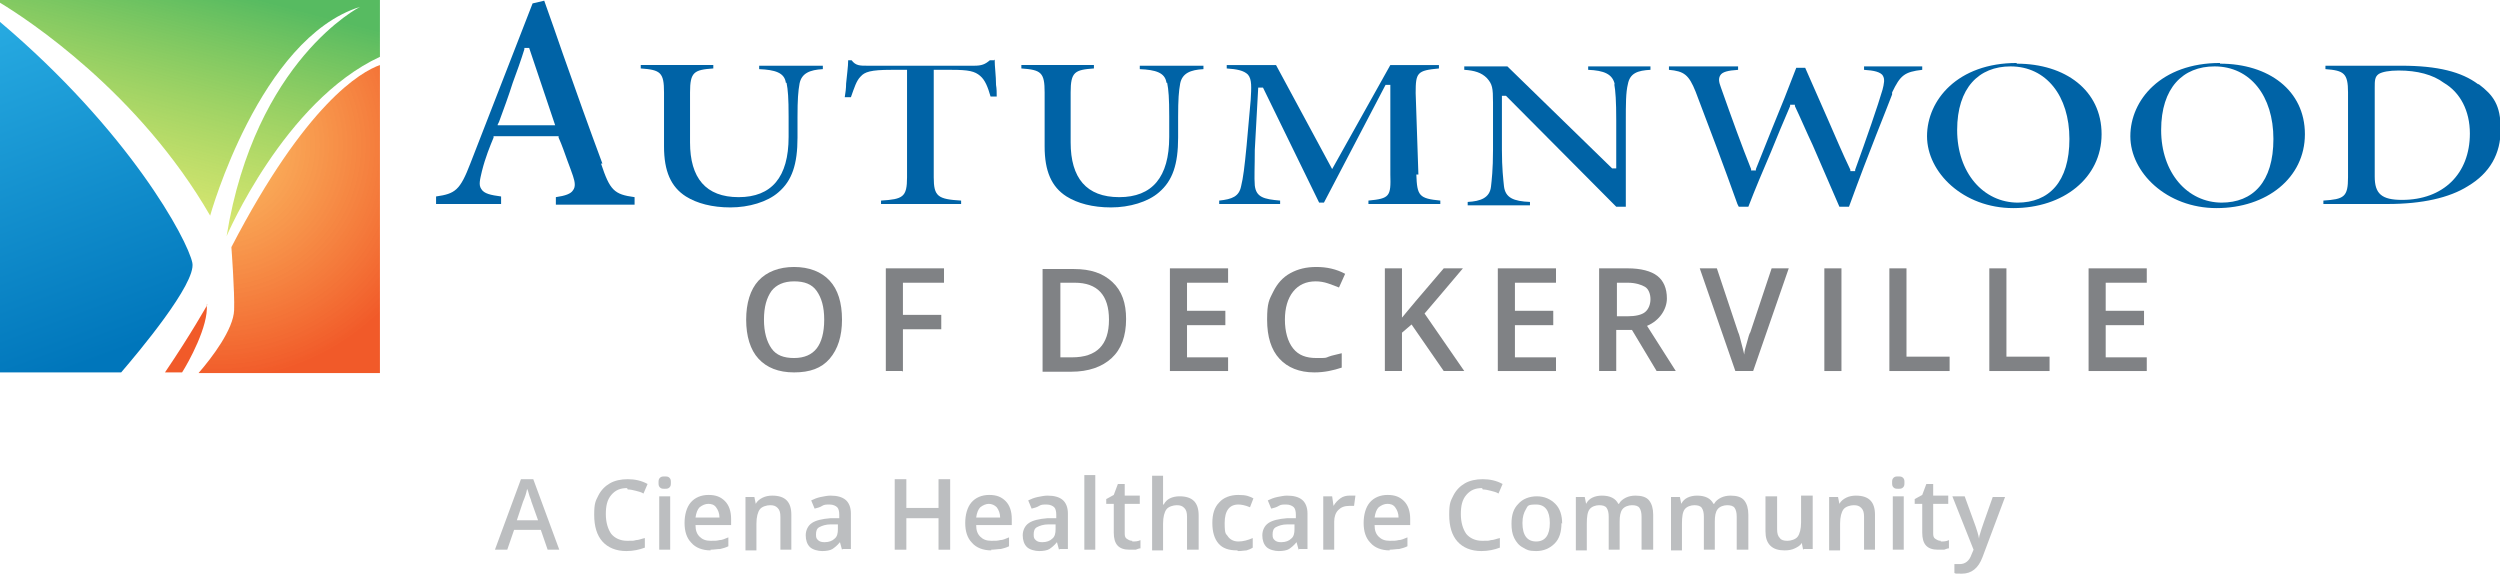 <?xml version="1.0" encoding="UTF-8"?>
<svg id="OUTLINED-CMYK" xmlns="http://www.w3.org/2000/svg" version="1.1" xmlns:xlink="http://www.w3.org/1999/xlink" viewBox="0 0 365.2 83.8">
  <!-- Generator: Adobe Illustrator 29.1.0, SVG Export Plug-In . SVG Version: 2.1.0 Build 142)  -->
  <defs>
    <style>
      .st0 {
        fill: url(#linear-gradient1);
      }

      .st1 {
        fill: url(#radial-gradient);
      }

      .st1, .st2 {
        opacity: 1;
      }

      .st3, .st4 {
        fill: #808285;
      }

      .st4 {
        stroke: #808285;
        stroke-miterlimit: 10;
        stroke-width: .2px;
      }

      .st2 {
        fill: #f15a29;
      }

      .st5 {
        display: none;
      }

      .st6 {
        fill: url(#linear-gradient);
      }

      .st7 {
        fill: #bcbec0;
      }

      .st8 {
        fill: #0063a6;
      }
    </style>
    <linearGradient id="linear-gradient" x1="29.4" y1="-2.3" x2="19" y2="37.5" gradientUnits="userSpaceOnUse">
      <stop offset="0" stop-color="#57bb61" stop-opacity="1"/>
      <stop offset="1" stop-color="#dbe120" stop-opacity=".6"/>
    </linearGradient>
    <linearGradient id="linear-gradient1" x1="16.1" y1="51.9" x2="-9.3" y2="-16.6" gradientUnits="userSpaceOnUse">
      <stop offset="0" stop-color="#0076bb" stop-opacity="1"/>
      <stop offset=".7" stop-color="#27aae1" stop-opacity="1"/>
    </linearGradient>
    <radialGradient id="radial-gradient" cx="31.5" cy="21.2" fx="31.5" fy="21.2" r="34.4" gradientUnits="userSpaceOnUse">
      <stop offset="0" stop-color="#fbb040" stop-opacity=".8"/>
      <stop offset="1" stop-color="#f15a29"/>
    </radialGradient>
  </defs>
  <g class="st5">
    <path class="st3" d="M157.9,57.6c0,2.4-.6,4.3-1.8,5.7s-2.9,2-5.1,2-4-.7-5.2-2c-1.2-1.3-1.8-3.2-1.8-5.7s.6-4.3,1.8-5.7,2.9-2,5.2-2,3.9.7,5.1,2,1.8,3.2,1.8,5.7ZM146.5,57.6c0,1.8.4,3.2,1.1,4.2s1.8,1.4,3.3,1.4,2.5-.5,3.3-1.4,1.1-2.3,1.1-4.2-.4-3.2-1.1-4.2-1.8-1.4-3.3-1.4-2.6.5-3.3,1.4-1.1,2.3-1.1,4.2Z"/>
    <path class="st3" d="M168.1,65h-2.4v-14.9h8.4v2.1h-6v4.7h5.6v2.1h-5.6v6.1Z"/>
    <path class="st3" d="M197.8,65l-4.3-12.4h0c.1,1.8.2,3.6.2,5.2v7.2h-2.2v-14.9h3.4l4.1,11.8h0l4.3-11.8h3.4v14.9h-2.3v-7.4c0-.7,0-1.7,0-2.9s0-1.9,0-2.2h0l-4.5,12.4h-2.1Z"/>
    <path class="st4" d="M218.4,54.6c-1.1,0-2,.4-2.6,1.2-.6.8-1,1.9-1,3.3s.3,2.6.9,3.3c.6.7,1.5,1.1,2.7,1.1s1,0,1.5-.2c.5-.1,1-.2,1.5-.4v1.7c-.9.4-2,.5-3.2.5-1.7,0-3.1-.5-4-1.6-.9-1.1-1.4-2.6-1.4-4.5s.2-2.3.7-3.3c.5-.9,1.1-1.6,2-2.1.9-.5,1.9-.7,3-.7s2.3.3,3.4.8l-.7,1.6c-.4-.2-.8-.4-1.3-.5-.4-.1-.9-.2-1.4-.2Z"/>
    <path class="st3" d="M228,50.2h4.4c2.1,0,3.5.3,4.4.9s1.4,1.5,1.4,2.8-.2,1.6-.7,2.2-1.1.9-1.9,1.1h0c1,.3,1.8.7,2.3,1.3s.7,1.4.7,2.4-.5,2.4-1.4,3.1-2.2,1.1-3.9,1.1h-5.4v-14.9ZM230.4,56.3h2.3c1,0,1.8-.2,2.2-.5s.7-.9.7-1.6-.3-1.2-.8-1.5-1.3-.5-2.4-.5h-2.1v4.1ZM230.4,58.3v4.7h2.6c1,0,1.8-.2,2.3-.6s.8-1,.8-1.8-.3-1.3-.8-1.7-1.3-.6-2.4-.6h-2.5Z"/>
    <path class="st3" d="M255.6,65l-1.5-4.1h-5.7l-1.5,4.1h-2.6l5.6-15h2.6l5.6,15h-2.6ZM253.4,58.8l-1.4-4.1c-.1-.3-.2-.7-.4-1.3s-.3-1-.4-1.3c-.2.8-.5,1.7-.8,2.7l-1.3,3.9h4.3Z"/>
    <path class="st3" d="M264.7,65v-14.9h2.4v14.9h-2.4Z"/>
    <path class="st3" d="M288.1,65h-3l-7.3-11.9h0v.7c.1,1.3.2,2.4.2,3.5v7.7h-2.2v-14.9h3l7.3,11.8h0c0-.2,0-.7,0-1.7s0-1.7,0-2.3v-7.8h2.2v14.9Z"/>
  </g>
  <g>
    <g>
      <path class="st8" d="M88,23.9c-1.9-5.1-3.9-10.7-5.8-16.1-.9-2.6-1.8-5.2-2.7-7.7l-1.7.4-9.1,23.4c-1.5,3.9-2.2,4.4-5,4.8v1.1h9.5v-1.1c-1.5-.2-2.5-.4-2.9-1.1-.4-.6-.2-1.3.1-2.6.5-2,1.2-3.7,1.7-4.9v-.2h9.5v.2c.5,1.1.9,2.3,1.3,3.4.3.8.6,1.6.8,2.2.3.9.4,1.6,0,2.1-.3.5-1.1.8-2.5,1v1.1h11.5v-1.1c-3-.4-3.6-1-4.9-4.9ZM72.7,18.2l.2-.4c.7-1.9,1.4-3.8,2-5.7.6-1.6,1.2-3.3,1.7-4.9v-.2h.7l3.8,11.3h-8.4Z"/>
      <path class="st8" d="M114.9,12.1c.2,1,.3,2.2.3,4.9v3c0,5.9-2.5,8.8-7.3,8.8s-7.1-2.8-7.1-8v-7.3c0-3,.6-3.3,3.4-3.5v-.5h-10.6v.5c2.9.2,3.4.6,3.4,3.5v7.9c0,3.6,1,5.9,3.2,7.3,1.6,1,3.8,1.6,6.5,1.6s5.4-.8,7-2.2c2-1.7,2.8-4.1,2.8-8v-3c0-2.6.1-3.8.3-4.9.3-1.5,1.5-2,3.4-2.1v-.5h-9.3v.5c2.3.1,3.7.5,3.9,2Z"/>
      <path class="st8" d="M145.2,8.8h-.6c-.7.6-1.2.8-2.3.8h-15.6c-1.1,0-1.7,0-2.3-.8h-.5c0,1-.2,2.2-.3,3.4,0,.7-.1,1.4-.2,2h.9c.5-1.4.8-2.4,1.4-3,.6-.7,1.5-1,4.5-1h2.3v15.7c0,2.9-.6,3.2-3.8,3.4v.5h11.7v-.5c-3.4-.2-4-.6-4-3.4v-15.7h2.6c2.5,0,3.4.2,4.2.9.7.6,1.1,1.6,1.5,3h.9c0-.6,0-1.1-.1-1.7,0-1.3-.2-2.7-.2-3.7Z"/>
      <path class="st8" d="M170.5,12.1c.2,1,.3,2.2.3,4.9v3c0,5.9-2.5,8.8-7.3,8.8s-7.1-2.8-7.1-8v-7.3c0-3,.6-3.3,3.4-3.5v-.5h-10.6v.5c2.9.2,3.4.6,3.4,3.5v7.9c0,3.6,1,5.9,3.2,7.3,1.6,1,3.8,1.6,6.5,1.6s5.4-.8,7-2.2c2-1.7,2.8-4.1,2.8-8v-3c0-2.6.1-3.8.3-4.9.3-1.5,1.5-2,3.4-2.1v-.5h-9.3v.5c2.3.1,3.7.5,3.9,2Z"/>
      <path class="st8" d="M207.2,25.5l-.4-11.9c0-3,.2-3.3,3.4-3.6v-.5h-7.1l-8.5,15.2-8.2-15.2h-7.2v.5c1.5.1,2.5.3,3.1.9.6.7.5,1.9.4,3.7l-.6,6.7c-.3,3.1-.5,4.7-.8,5.9-.3,1.5-1.3,1.9-3.2,2.1v.5h8.9v-.5c-2.4-.2-3.5-.5-3.7-2.2-.1-1.2,0-2.7,0-5.2l.5-9.1h.7l8.2,16.8h.7l9-17.2h.7v13.1c.1,3.2-.1,3.5-3.2,3.8v.5h10.5v-.5c-3.1-.3-3.4-.7-3.5-3.8Z"/>
      <path class="st8" d="M235.8,12.2c.2,1.1.3,2.6.3,5.4v7h-.6l-15.3-14.9h-6.3v.5c1.5.1,2.5.4,3.3,1.2.8.9.9,1.4.9,3.6v6.9c0,2.9-.2,4.5-.3,5.4-.2,1.6-1.5,2.1-3.4,2.2v.5h9.1v-.5c-2.4-.1-3.6-.6-3.8-2.3-.1-1-.3-2.6-.3-5.3v-7.9h.6l16.1,16.2h1.4v-12.5c0-2.5,0-4.2.3-5.4.3-1.6,1.4-2,3.3-2.1v-.5h-9.1v.5c2.3.1,3.6.6,3.9,2.2Z"/>
      <path class="st8" d="M275,11c.4.5.2,1.3,0,2.1-.6,2.1-2.4,7.3-4,11.7v.2h-.7v-.2c-1.2-2.5-2.2-4.9-3.3-7.4-1.1-2.5-2.2-5-3.3-7.5h-1.3c-1.1,2.9-2.3,5.9-3.5,8.8-.8,2-1.6,4-2.4,6v.2h-.7v-.2c-1.4-3.5-2.7-7.1-4.4-11.9-.3-.8-.4-1.3-.1-1.8.3-.5,1.1-.7,2.6-.8v-.5h-10.1v.5c2.2.2,2.9.7,3.9,3.2,2.1,5.5,4.1,10.8,6.1,16.4l.2.4h1.4c1-2.6,2.1-5.2,3.3-8,.9-2.2,1.8-4.4,2.8-6.7v-.2h.7v.2c.9,1.9,1.7,3.8,2.6,5.7,1.3,3,2.6,6,3.9,9h1.4c3.1-8.5,5.4-14,6.3-16.4v-.3c1.2-2.5,1.8-3,4.4-3.3v-.5h-8.5v.5c1.5.1,2.4.3,2.8.9Z"/>
      <path class="st8" d="M294.6,9.2h0c-8.6,0-13.1,5.4-13.1,10.7s5.3,10.5,12.6,10.5,12.9-4.4,12.9-10.8-5.3-10.3-12.4-10.3ZM294.8,29.6c-5.1,0-8.9-4.4-8.9-10.6s3.2-9.3,7.8-9.3h0c5.2,0,8.6,4.3,8.6,10.6s-3,9.3-7.6,9.3Z"/>
      <path class="st8" d="M324.3,9.2h0c-8.6,0-13.1,5.4-13.1,10.7s5.3,10.5,12.6,10.5,12.9-4.4,12.9-10.8-5.3-10.3-12.4-10.3ZM324.6,29.6c-5.1,0-8.9-4.4-8.9-10.6s3.2-9.3,7.8-9.3h0c5.2,0,8.6,4.3,8.6,10.6s-3,9.3-7.6,9.3Z"/>
      <path class="st8" d="M362,12.3c-2.4-1.8-5.9-2.7-11.2-2.7h-11.1v.5c2.7.2,3.3.6,3.3,3.4v12.4c0,2.9-.6,3.2-3.6,3.4v.5h9.4c5,0,9-.9,11.7-2.6,3.2-1.9,4.8-4.7,4.8-8.3s-1.1-5-3.2-6.6ZM350.9,29.2c-3,0-4-.9-4-3.4v-13c0-1,0-1.6.6-2,.5-.3,1.5-.5,2.9-.5,2.7,0,5,.6,6.6,1.8,2.4,1.4,3.8,4.1,3.8,7.4,0,5.9-3.9,9.7-9.9,9.7Z"/>
    </g>
    <path class="st2" d="M30.3,44.5s-2.4,4.3-6.2,9.9h2.5c.9-1.4,3.9-6.8,3.6-9.9Z"/>
    <path class="st6" d="M0,.4c4,2.4,20.3,13.1,30.7,31.1,0,0,7.2-25.9,21.9-30.5,0,0-15.3,7.7-19.5,33.5,0,0,8.4-19.7,22.4-26.2V0H0"/>
    <path class="st0" d="M0,54.4h17.7c2.4-2.8,11-13,10.4-16-.7-3.4-9.2-19.2-28.1-35.2"/>
    <path class="st1" d="M55.5,9.5c-2.8,1-10.8,5.6-21.7,26.6,0,0,.5,6.6.4,9.2-.1,2.8-3.2,6.9-5.2,9.2h26.5V9.5Z"/>
    <g>
      <path class="st3" d="M123,46.7c0,2.4-.6,4.3-1.8,5.7-1.2,1.4-2.9,2-5.2,2s-4-.7-5.2-2c-1.2-1.3-1.8-3.3-1.8-5.7s.6-4.4,1.8-5.7c1.2-1.3,3-2,5.2-2s4,.7,5.2,2,1.8,3.2,1.8,5.7ZM111.6,46.7c0,1.8.4,3.2,1.1,4.2.7,1,1.8,1.4,3.3,1.4s2.6-.5,3.3-1.4,1.1-2.3,1.1-4.2-.4-3.2-1.1-4.2c-.7-1-1.8-1.4-3.3-1.4s-2.6.5-3.3,1.4c-.7,1-1.1,2.3-1.1,4.2Z"/>
      <path class="st3" d="M131.8,54.2h-2.4v-15h8.5v2.1h-6v4.7h5.6v2.1h-5.6v6.2Z"/>
      <path class="st3" d="M164.5,46.6c0,2.5-.7,4.4-2.1,5.7-1.4,1.3-3.4,2-5.9,2h-4.2v-15h4.6c2.4,0,4.2.6,5.6,1.9s2,3.1,2,5.4ZM162,46.7c0-3.6-1.7-5.4-5-5.4h-2.1v10.9h1.7c3.6,0,5.4-1.8,5.4-5.5Z"/>
      <path class="st3" d="M179.4,54.2h-8.5v-15h8.5v2.1h-6v4.1h5.6v2.1h-5.6v4.7h6v2.1Z"/>
      <path class="st3" d="M192.2,41.1c-1.4,0-2.5.5-3.3,1.5s-1.2,2.4-1.2,4.1.4,3.2,1.2,4.2,1.9,1.4,3.4,1.4,1.3,0,1.8-.2,1.2-.3,1.9-.5v2.1c-1.2.4-2.5.7-4,.7-2.2,0-3.9-.7-5.1-2s-1.8-3.2-1.8-5.7.3-2.9.9-4.1,1.4-2.1,2.5-2.7,2.3-.9,3.8-.9,2.9.3,4.2,1l-.9,2c-.5-.2-1-.4-1.6-.6-.6-.2-1.2-.3-1.8-.3Z"/>
      <path class="st3" d="M213.7,54.2h-2.8l-4.7-6.8-1.4,1.2v5.6h-2.5v-15h2.5v7.2c.7-.8,1.3-1.6,2-2.4l4.1-4.8h2.8c-2.6,3.1-4.5,5.3-5.6,6.6l5.8,8.4Z"/>
      <path class="st3" d="M227.3,54.2h-8.5v-15h8.5v2.1h-6v4.1h5.6v2.1h-5.6v4.7h6v2.1Z"/>
      <path class="st3" d="M236.1,48.2v6h-2.5v-15h4.2c1.9,0,3.4.4,4.3,1.1s1.4,1.8,1.4,3.3-1,3.2-2.9,4l4.2,6.6h-2.8l-3.6-6h-2.4ZM236.1,46.2h1.7c1.1,0,2-.2,2.5-.6s.8-1.1.8-1.9-.3-1.5-.8-1.8-1.4-.6-2.5-.6h-1.6v4.9Z"/>
      <path class="st3" d="M258.8,39.2h2.5l-5.2,15h-2.6l-5.2-15h2.5l3.1,9.3c.2.4.3,1,.5,1.7.2.7.3,1.2.4,1.6,0-.5.2-1.1.4-1.8s.3-1.2.5-1.5l3.1-9.3Z"/>
      <path class="st3" d="M266.5,54.2v-15h2.5v15h-2.5Z"/>
      <path class="st3" d="M276,54.2v-15h2.5v12.9h6.3v2.1h-8.8Z"/>
      <path class="st3" d="M290.6,54.2v-15h2.5v12.9h6.3v2.1h-8.8Z"/>
      <path class="st3" d="M313.6,54.2h-8.5v-15h8.5v2.1h-6v4.1h5.6v2.1h-5.6v4.7h6v2.1Z"/>
    </g>
  </g>
  <g>
    <path class="st7" d="M80,80.3l-1-2.9h-3.9l-1,2.9h-1.8l3.8-10.3h1.8l3.8,10.3h-1.8ZM78.6,76l-1-2.8c0-.2-.2-.5-.3-.9-.1-.4-.2-.7-.3-.9-.1.6-.3,1.2-.6,1.9l-.9,2.7h3Z"/>
    <path class="st7" d="M91.6,71.3c-1,0-1.7.3-2.3,1-.6.7-.8,1.6-.8,2.8s.3,2.2.8,2.9c.5.6,1.3,1,2.3,1s.9,0,1.3-.1c.4,0,.8-.2,1.3-.3v1.4c-.8.3-1.7.5-2.7.5-1.5,0-2.7-.5-3.5-1.4-.8-.9-1.2-2.2-1.2-3.9s.2-2,.6-2.8c.4-.8,1-1.4,1.7-1.8.7-.4,1.6-.6,2.6-.6s2,.2,2.9.7l-.6,1.4c-.3-.2-.7-.3-1.1-.4-.4-.1-.8-.2-1.2-.2Z"/>
    <path class="st7" d="M96.2,70.5c0-.3,0-.5.2-.7s.4-.2.7-.2.5,0,.7.2.2.4.2.7,0,.5-.2.7-.4.2-.7.2-.5,0-.7-.2-.2-.4-.2-.7ZM97.9,80.3h-1.6v-7.8h1.6v7.8Z"/>
    <path class="st7" d="M103.8,80.4c-1.2,0-2.2-.4-2.8-1.1-.7-.7-1-1.7-1-2.9s.3-2.3.9-3c.6-.7,1.5-1.1,2.6-1.1s1.8.3,2.4.9c.6.6.9,1.5.9,2.6v.9h-5.2c0,.8.2,1.3.6,1.7.4.4.9.6,1.6.6s.9,0,1.3-.1c.4,0,.8-.2,1.3-.4v1.3c-.4.2-.8.3-1.2.4-.4,0-.9.1-1.4.1ZM103.5,73.6c-.5,0-.9.2-1.3.5-.3.3-.5.8-.6,1.5h3.5c0-.6-.2-1.1-.5-1.5s-.7-.5-1.2-.5Z"/>
    <path class="st7" d="M115.7,80.3h-1.7v-4.8c0-.6-.1-1-.4-1.3s-.6-.4-1.1-.4-1.2.2-1.5.6c-.3.4-.5,1.1-.5,2.1v3.9h-1.6v-7.8h1.3l.2,1h0c.2-.4.6-.7,1-.9s.9-.3,1.4-.3c1.9,0,2.8.9,2.8,2.8v5.1Z"/>
    <path class="st7" d="M123,80.3l-.3-1.1h0c-.4.5-.8.8-1.1,1s-.9.3-1.5.3-1.4-.2-1.8-.6c-.4-.4-.6-1-.6-1.7s.3-1.4.9-1.8,1.5-.6,2.7-.7h1.3v-.5c0-.5-.1-.9-.3-1.1-.2-.2-.6-.4-1.1-.4s-.8,0-1.1.2-.7.3-1.1.4l-.5-1.2c.4-.2.9-.4,1.4-.5.5-.1,1-.2,1.4-.2,1,0,1.7.2,2.2.6.5.4.8,1.1.8,2v5.2h-1.2ZM120.5,79.2c.6,0,1.1-.2,1.4-.5.4-.3.5-.8.5-1.4v-.7h-1c-.8,0-1.3.2-1.7.4-.4.2-.5.6-.5,1.1s.1.6.3.8.5.3.9.3Z"/>
    <path class="st7" d="M138.8,80.3h-1.7v-4.6h-4.7v4.6h-1.7v-10.3h1.7v4.2h4.7v-4.2h1.7v10.3Z"/>
    <path class="st7" d="M144.8,80.4c-1.2,0-2.2-.4-2.8-1.1-.7-.7-1-1.7-1-2.9s.3-2.3.9-3c.6-.7,1.5-1.1,2.6-1.1s1.8.3,2.4.9c.6.6.9,1.5.9,2.6v.9h-5.2c0,.8.2,1.3.6,1.7.4.4.9.6,1.6.6s.9,0,1.3-.1c.4,0,.8-.2,1.3-.4v1.3c-.4.2-.8.3-1.2.4-.4,0-.9.1-1.4.1ZM144.5,73.6c-.5,0-.9.2-1.3.5-.3.3-.5.8-.6,1.5h3.5c0-.6-.2-1.1-.5-1.5-.3-.3-.7-.5-1.2-.5Z"/>
    <path class="st7" d="M154.7,80.3l-.3-1.1h0c-.4.5-.8.8-1.1,1s-.9.3-1.5.3-1.4-.2-1.8-.6c-.4-.4-.6-1-.6-1.7s.3-1.4.9-1.8,1.5-.6,2.7-.7h1.3v-.5c0-.5-.1-.9-.3-1.1-.2-.2-.6-.4-1.1-.4s-.8,0-1.1.2-.7.3-1.1.4l-.5-1.2c.4-.2.9-.4,1.4-.5.5-.1,1-.2,1.4-.2,1,0,1.7.2,2.2.6.5.4.8,1.1.8,2v5.2h-1.2ZM152.3,79.2c.6,0,1.1-.2,1.4-.5.4-.3.5-.8.5-1.4v-.7h-1c-.8,0-1.3.2-1.7.4-.4.2-.5.6-.5,1.1s.1.6.3.8.5.3.9.3Z"/>
    <path class="st7" d="M160,80.3h-1.6v-10.9h1.6v10.9Z"/>
    <path class="st7" d="M165.4,79.1c.4,0,.8,0,1.2-.2v1.2c-.2,0-.4.1-.7.2-.3,0-.6,0-.9,0-1.6,0-2.3-.8-2.3-2.5v-4.2h-1.1v-.7l1.1-.6.6-1.6h1v1.7h2.2v1.2h-2.2v4.2c0,.4,0,.7.3.9s.5.3.8.3Z"/>
    <path class="st7" d="M175.1,80.3h-1.7v-4.8c0-.6-.1-1-.4-1.3s-.6-.4-1.1-.4-1.2.2-1.5.6-.5,1.1-.5,2.1v3.9h-1.6v-10.9h1.6v2.8c0,.4,0,.9,0,1.4h.1c.2-.4.5-.7.9-.9.4-.2.9-.3,1.4-.3,1.9,0,2.8.9,2.8,2.8v5.1Z"/>
    <path class="st7" d="M180.7,80.4c-1.2,0-2.1-.3-2.7-1-.6-.7-.9-1.7-.9-3s.3-2.3,1-3c.6-.7,1.6-1.1,2.8-1.1s1.6.2,2.2.5l-.5,1.3c-.7-.3-1.3-.4-1.7-.4-1.3,0-2,.9-2,2.7s.2,1.5.5,2c.3.4.8.7,1.5.7s1.4-.2,2.1-.5v1.4c-.3.2-.6.3-.9.4-.3,0-.7.1-1.2.1Z"/>
    <path class="st7" d="M189.7,80.3l-.3-1.1h0c-.4.5-.8.8-1.1,1s-.9.3-1.5.3-1.4-.2-1.8-.6c-.4-.4-.6-1-.6-1.7s.3-1.4.9-1.8,1.5-.6,2.7-.7h1.3v-.5c0-.5-.1-.9-.3-1.1-.2-.2-.6-.4-1.1-.4s-.8,0-1.1.2-.7.3-1.1.4l-.5-1.2c.4-.2.9-.4,1.4-.5.5-.1,1-.2,1.4-.2,1,0,1.7.2,2.2.6.5.4.8,1.1.8,2v5.2h-1.2ZM187.2,79.2c.6,0,1.1-.2,1.4-.5.4-.3.5-.8.5-1.4v-.7h-1c-.8,0-1.3.2-1.7.4-.4.2-.5.6-.5,1.1s.1.6.3.8.5.3.9.3Z"/>
    <path class="st7" d="M197.2,72.4c.3,0,.6,0,.8,0l-.2,1.5c-.2,0-.5,0-.7,0-.7,0-1.2.2-1.6.6-.4.4-.6,1-.6,1.7v4.1h-1.6v-7.8h1.3l.2,1.4h0c.3-.5.6-.8,1-1.1s.9-.4,1.3-.4Z"/>
    <path class="st7" d="M203,80.4c-1.2,0-2.2-.4-2.8-1.1-.7-.7-1-1.7-1-2.9s.3-2.3.9-3c.6-.7,1.5-1.1,2.6-1.1s1.8.3,2.4.9c.6.6.9,1.5.9,2.6v.9h-5.2c0,.8.2,1.3.6,1.7.4.4.9.6,1.6.6s.9,0,1.3-.1c.4,0,.8-.2,1.3-.4v1.3c-.4.2-.8.3-1.2.4-.4,0-.9.1-1.4.1ZM202.7,73.6c-.5,0-.9.2-1.3.5-.3.3-.5.8-.6,1.5h3.5c0-.6-.2-1.1-.5-1.5s-.7-.5-1.2-.5Z"/>
    <path class="st7" d="M216.5,71.3c-1,0-1.7.3-2.3,1-.6.7-.8,1.6-.8,2.8s.3,2.2.8,2.9c.5.6,1.3,1,2.3,1s.9,0,1.3-.1c.4,0,.8-.2,1.3-.3v1.4c-.8.3-1.7.5-2.7.5-1.5,0-2.7-.5-3.5-1.4-.8-.9-1.2-2.2-1.2-3.9s.2-2,.6-2.8c.4-.8,1-1.4,1.7-1.8.7-.4,1.6-.6,2.6-.6s2,.2,2.9.7l-.6,1.4c-.3-.2-.7-.3-1.1-.4-.4-.1-.8-.2-1.2-.2Z"/>
    <path class="st7" d="M228.1,76.4c0,1.3-.3,2.3-1,3-.7.7-1.6,1.1-2.7,1.1s-1.4-.2-1.9-.5c-.6-.3-1-.8-1.3-1.4-.3-.6-.4-1.3-.4-2.1,0-1.3.3-2.2,1-2.9.6-.7,1.6-1.1,2.7-1.1s2,.4,2.7,1.1c.7.7,1,1.7,1,2.9ZM222.4,76.4c0,1.8.7,2.7,2,2.7s2-.9,2-2.7-.7-2.7-2-2.7-1.2.2-1.5.7-.5,1.1-.5,2Z"/>
    <path class="st7" d="M236.7,80.3h-1.7v-4.8c0-.6-.1-1-.3-1.3-.2-.3-.6-.4-1.1-.4s-1.1.2-1.4.6c-.3.4-.4,1.1-.4,2.1v3.9h-1.6v-7.8h1.3l.2,1h0c.2-.4.5-.7.9-.9.4-.2.9-.3,1.4-.3,1.2,0,2,.4,2.4,1.2h.1c.2-.4.6-.7,1-.9.4-.2.9-.3,1.4-.3.9,0,1.6.2,2,.7s.6,1.2.6,2.1v5.1h-1.7v-4.8c0-.6-.1-1-.3-1.3-.2-.3-.6-.4-1.1-.4s-1.1.2-1.4.6c-.3.4-.4,1-.4,1.8v4.1Z"/>
    <path class="st7" d="M250.6,80.3h-1.7v-4.8c0-.6-.1-1-.3-1.3-.2-.3-.6-.4-1.1-.4s-1.1.2-1.4.6c-.3.4-.4,1.1-.4,2.1v3.9h-1.6v-7.8h1.3l.2,1h0c.2-.4.5-.7.9-.9.4-.2.9-.3,1.4-.3,1.2,0,2,.4,2.4,1.2h.1c.2-.4.6-.7,1-.9.4-.2.9-.3,1.4-.3.9,0,1.6.2,2,.7s.6,1.2.6,2.1v5.1h-1.7v-4.8c0-.6-.1-1-.3-1.3-.2-.3-.6-.4-1.1-.4s-1.1.2-1.4.6c-.3.4-.4,1-.4,1.8v4.1Z"/>
    <path class="st7" d="M263.4,80.3l-.2-1h0c-.2.4-.6.6-1,.8-.4.2-.9.3-1.5.3-.9,0-1.6-.2-2.1-.7-.5-.5-.7-1.2-.7-2.1v-5.1h1.7v4.8c0,.6.1,1,.4,1.3.2.3.6.4,1.1.4s1.2-.2,1.5-.6c.3-.4.5-1.1.5-2.1v-3.9h1.7v7.8h-1.3Z"/>
    <path class="st7" d="M274,80.3h-1.7v-4.8c0-.6-.1-1-.4-1.3s-.6-.4-1.1-.4-1.2.2-1.5.6c-.3.4-.5,1.1-.5,2.1v3.9h-1.6v-7.8h1.3l.2,1h0c.2-.4.6-.7,1-.9s.9-.3,1.4-.3c1.9,0,2.8.9,2.8,2.8v5.1Z"/>
    <path class="st7" d="M276.4,70.5c0-.3,0-.5.2-.7s.4-.2.7-.2.5,0,.7.2.2.4.2.7,0,.5-.2.7-.4.2-.7.2-.5,0-.7-.2-.2-.4-.2-.7ZM278.1,80.3h-1.6v-7.8h1.6v7.8Z"/>
    <path class="st7" d="M283.5,79.1c.4,0,.8,0,1.2-.2v1.2c-.2,0-.4.1-.7.2-.3,0-.6,0-.9,0-1.6,0-2.3-.8-2.3-2.5v-4.2h-1.1v-.7l1.1-.6.6-1.6h1v1.7h2.2v1.2h-2.2v4.2c0,.4,0,.7.3.9s.5.3.8.3Z"/>
    <path class="st7" d="M285.2,72.5h1.8l1.6,4.4c.2.6.4,1.2.5,1.8h0c0-.3.1-.6.2-.9.1-.4.7-2.1,1.8-5.2h1.8l-3.3,8.8c-.6,1.6-1.6,2.4-3,2.4s-.7,0-1.1-.1v-1.3c.2,0,.5,0,.8,0,.8,0,1.4-.5,1.7-1.4l.3-.7-3.1-7.8Z"/>
  </g>
</svg>